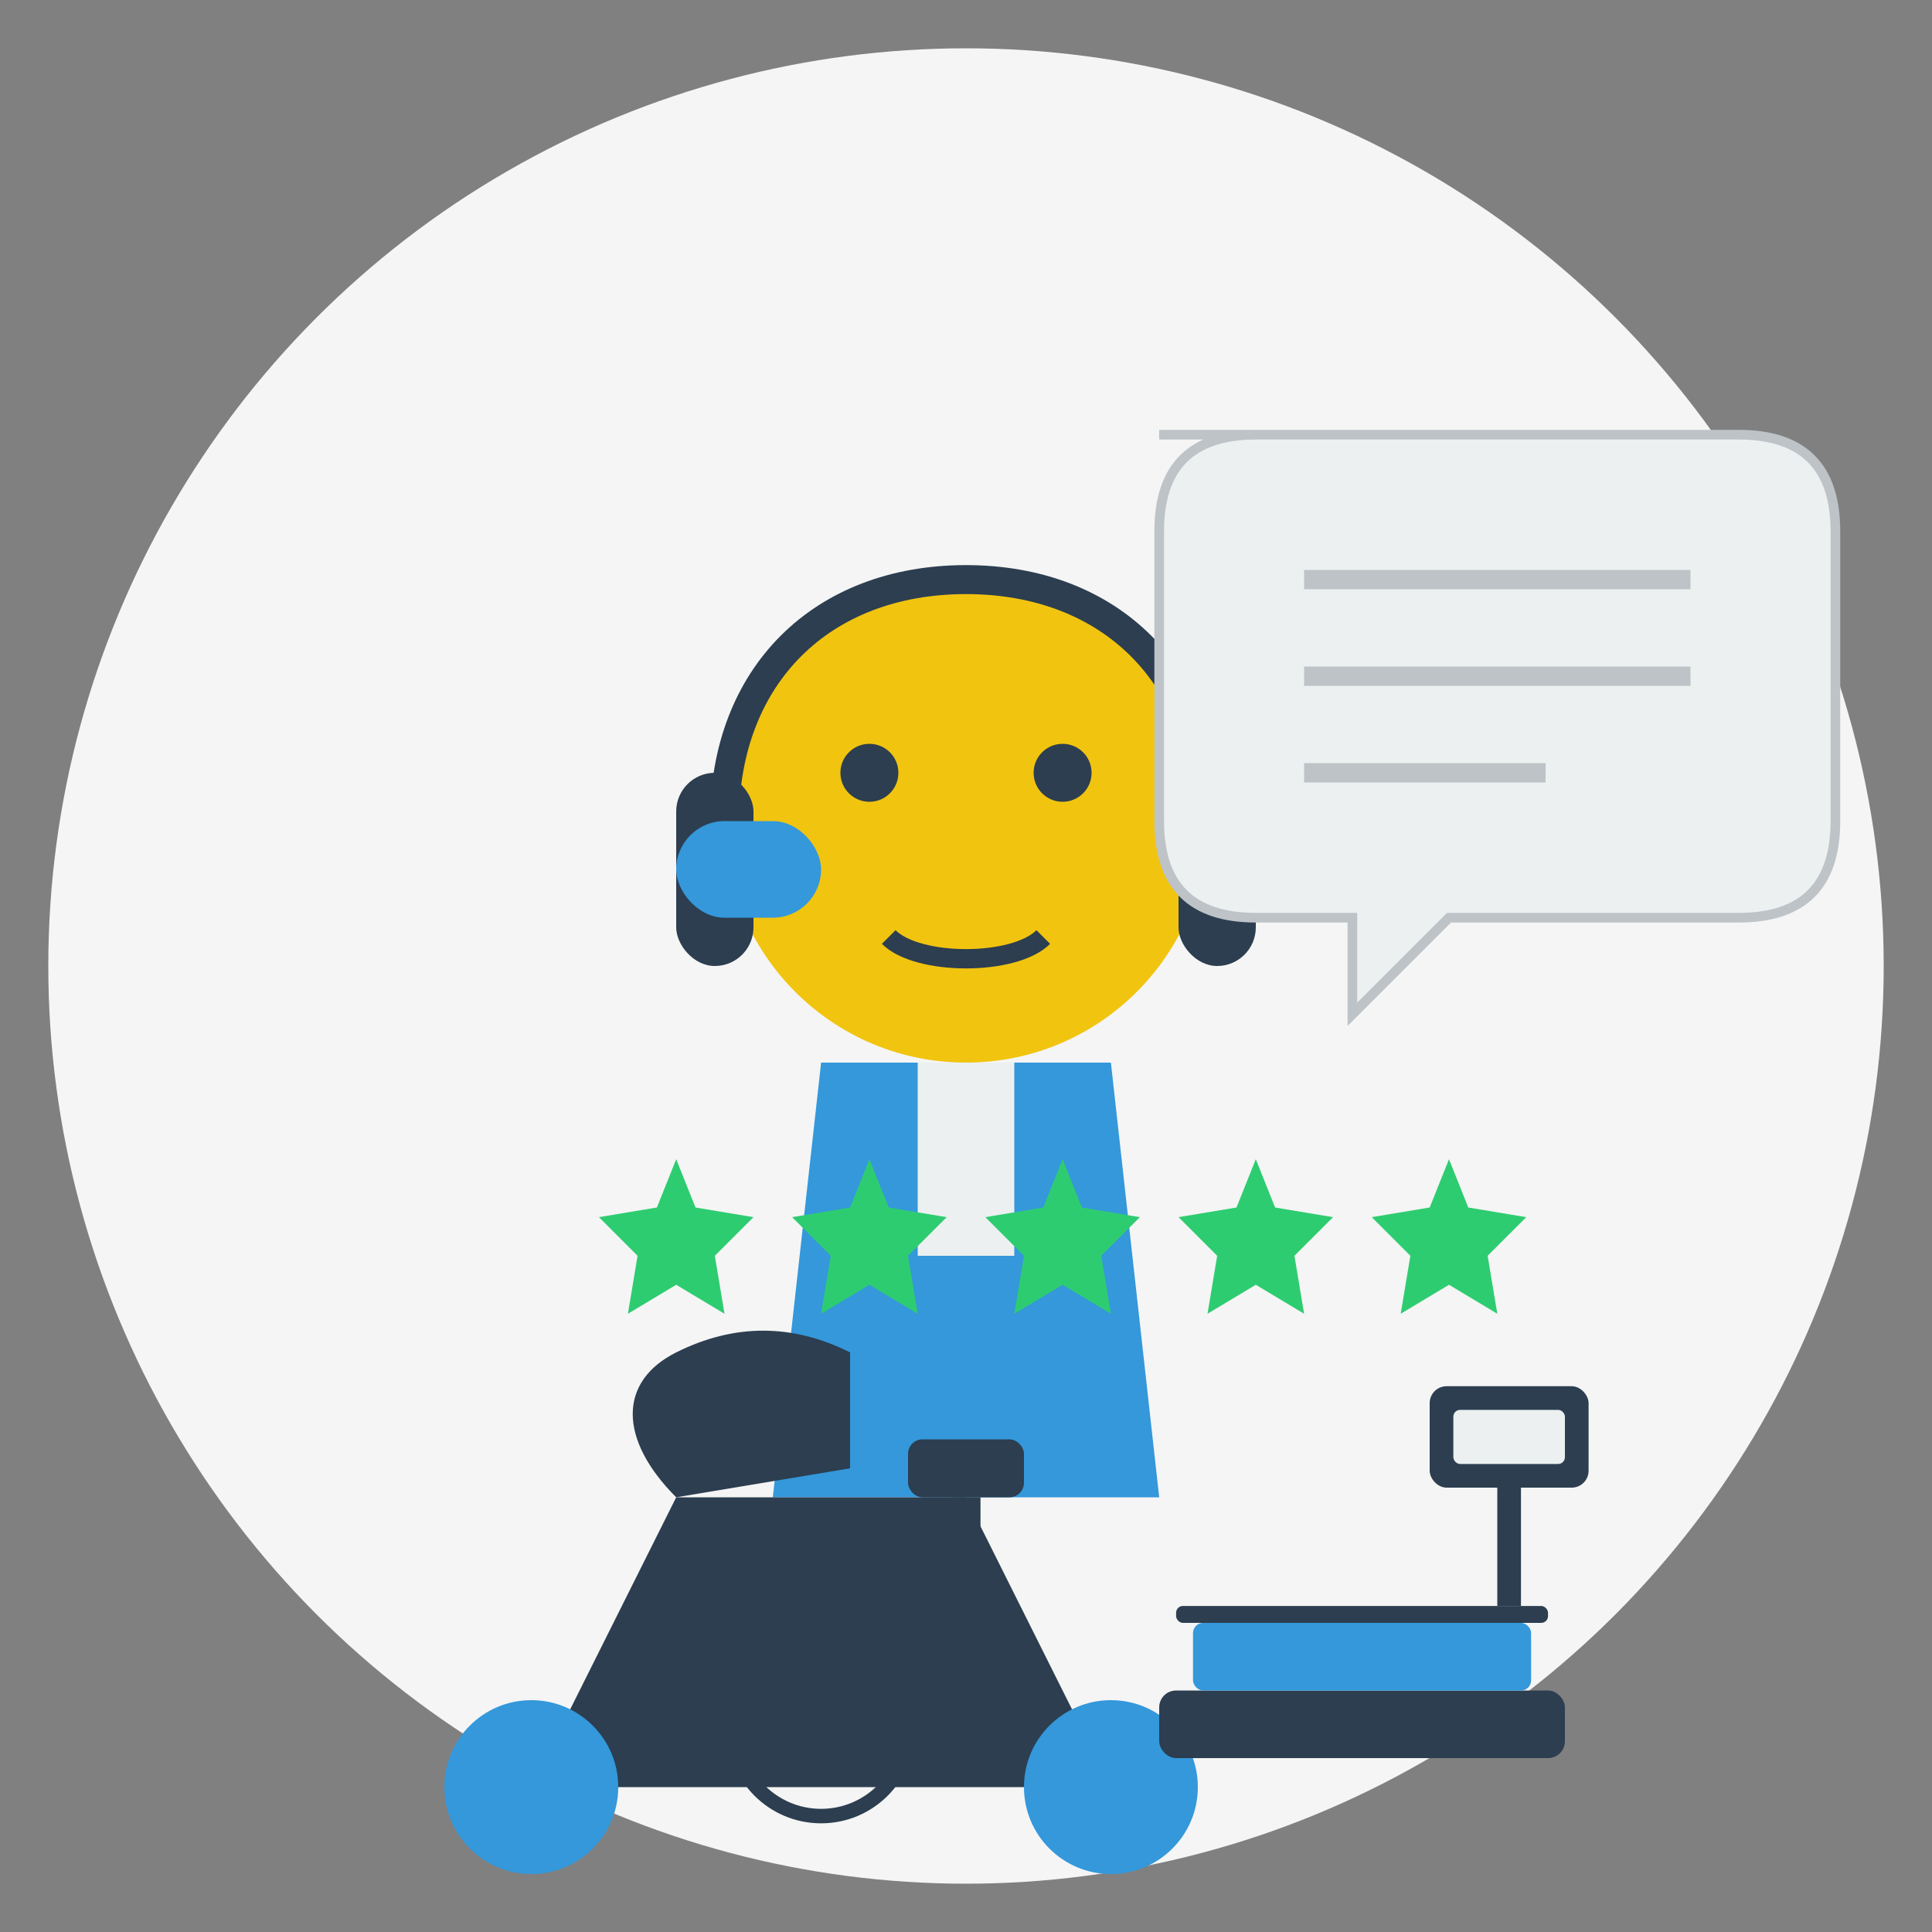 <svg xmlns="http://www.w3.org/2000/svg" width="200" height="200" viewBox="0 0 200 200">
  <rect x="0" y="0" width="200" height="200" fill="#808080" stroke="none"/>
  <style>
    .primary { fill: #3498db; }
    .secondary { fill: #2ecc71; }
    .accent { fill: #e74c3c; }
    .dark { fill: #2c3e50; }
    .light { fill: #ecf0f1; }
    .skin { fill: #f1c40f; }
  </style>
  
  <!-- Background Circle -->
  <circle cx="100" cy="100" r="95" fill="#f5f5f5" />
  
  <!-- Customer Service Person -->
  <g transform="translate(70, 55)">
    <!-- Head -->
    <circle cx="30" cy="30" r="25" class="skin" />
    
    <!-- Headset -->
    <path d="M5,30 C5,15 15,5 30,5 C45,5 55,15 55,30" fill="none" stroke="#2c3e50" stroke-width="3" />
    <rect x="0" y="25" width="8" height="20" rx="4" class="dark" />
    <rect x="52" y="25" width="8" height="20" rx="4" class="dark" />
    <rect x="0" y="30" width="15" height="10" rx="5" class="primary" />
    
    <!-- Face -->
    <circle cx="20" cy="25" r="3" class="dark" /> <!-- Left Eye -->
    <circle cx="40" cy="25" r="3" class="dark" /> <!-- Right Eye -->
    <path d="M22,42 C25,45 35,45 38,42" fill="none" stroke="#2c3e50" stroke-width="2" /> <!-- Smile -->
    
    <!-- Body -->
    <path d="M15,55 L45,55 L50,100 L10,100 Z" class="primary" />
    <rect x="25" y="55" width="10" height="20" class="light" /> <!-- Shirt collar -->
  </g>
  
  <!-- Speech Bubble -->
  <g transform="translate(120, 45)">
    <path d="M0,0 L60,0 Q70,0 70,10 L70,40 Q70,50 60,50 L30,50 L20,60 L20,50 L10,50 Q0,50 0,40 L0,10 Q0,0 10,0 Z" class="light" stroke="#bdc3c7" stroke-width="1" />
    
    <line x1="15" y1="15" x2="55" y2="15" stroke="#bdc3c7" stroke-width="2" />
    <line x1="15" y1="25" x2="55" y2="25" stroke="#bdc3c7" stroke-width="2" />
    <line x1="15" y1="35" x2="40" y2="35" stroke="#bdc3c7" stroke-width="2" />
  </g>
  
  <!-- Exercise Bike (Small) -->
  <g transform="translate(40, 125) scale(0.3)">
    <!-- Frame -->
    <path d="M50,200 L100,100 L200,100 L250,200 Z" class="dark" />
    
    <!-- Seat -->
    <rect x="180" y="80" width="40" height="20" rx="5" class="dark" />
    <line x1="200" y1="100" x2="200" y2="120" stroke="#2c3e50" stroke-width="10" />
    
    <!-- Handlebars -->
    <path d="M100,100 C80,80 80,60 100,50 C120,40 140,40 160,50 L160,90 Z" class="dark" />
    
    <!-- Pedals -->
    <circle cx="150" cy="180" r="30" fill="none" stroke="#2c3e50" stroke-width="5" />
    <circle cx="150" cy="180" r="5" class="dark" />
    
    <!-- Wheels -->
    <circle cx="50" cy="200" r="30" class="primary" />
    <circle cx="250" cy="200" r="30" class="primary" />
  </g>
  
  <!-- Treadmill (Small) -->
  <g transform="translate(120, 140) scale(0.35)">
    <!-- Base -->
    <rect x="0" y="100" width="120" height="20" rx="5" class="dark" />
    
    <!-- Running Belt -->
    <rect x="10" y="80" width="100" height="20" rx="3" class="primary" />
    
    <!-- Side Rails -->
    <rect x="5" y="75" width="110" height="5" rx="2" class="dark" />
    
    <!-- Front Post -->
    <rect x="100" y="20" width="7" height="55" class="dark" />
    
    <!-- Display Panel -->
    <rect x="80" y="10" width="47" height="30" rx="5" class="dark" />
    <rect x="87" y="17" width="33" height="16" rx="2" class="light" />
  </g>
  
  <!-- Star Ratings -->
  <g transform="translate(110, 120)">
    <g class="secondary">
      <polygon points="0,0 2,5 8,6 4,10 5,16 0,13 -5,16 -4,10 -8,6 -2,5" transform="translate(-40, 0)"/>
      <polygon points="0,0 2,5 8,6 4,10 5,16 0,13 -5,16 -4,10 -8,6 -2,5" transform="translate(-20, 0)"/>
      <polygon points="0,0 2,5 8,6 4,10 5,16 0,13 -5,16 -4,10 -8,6 -2,5" transform="translate(0, 0)"/>
      <polygon points="0,0 2,5 8,6 4,10 5,16 0,13 -5,16 -4,10 -8,6 -2,5" transform="translate(20, 0)"/>
      <polygon points="0,0 2,5 8,6 4,10 5,16 0,13 -5,16 -4,10 -8,6 -2,5" transform="translate(40, 0)"/>
    </g>
  </g>
</svg>

